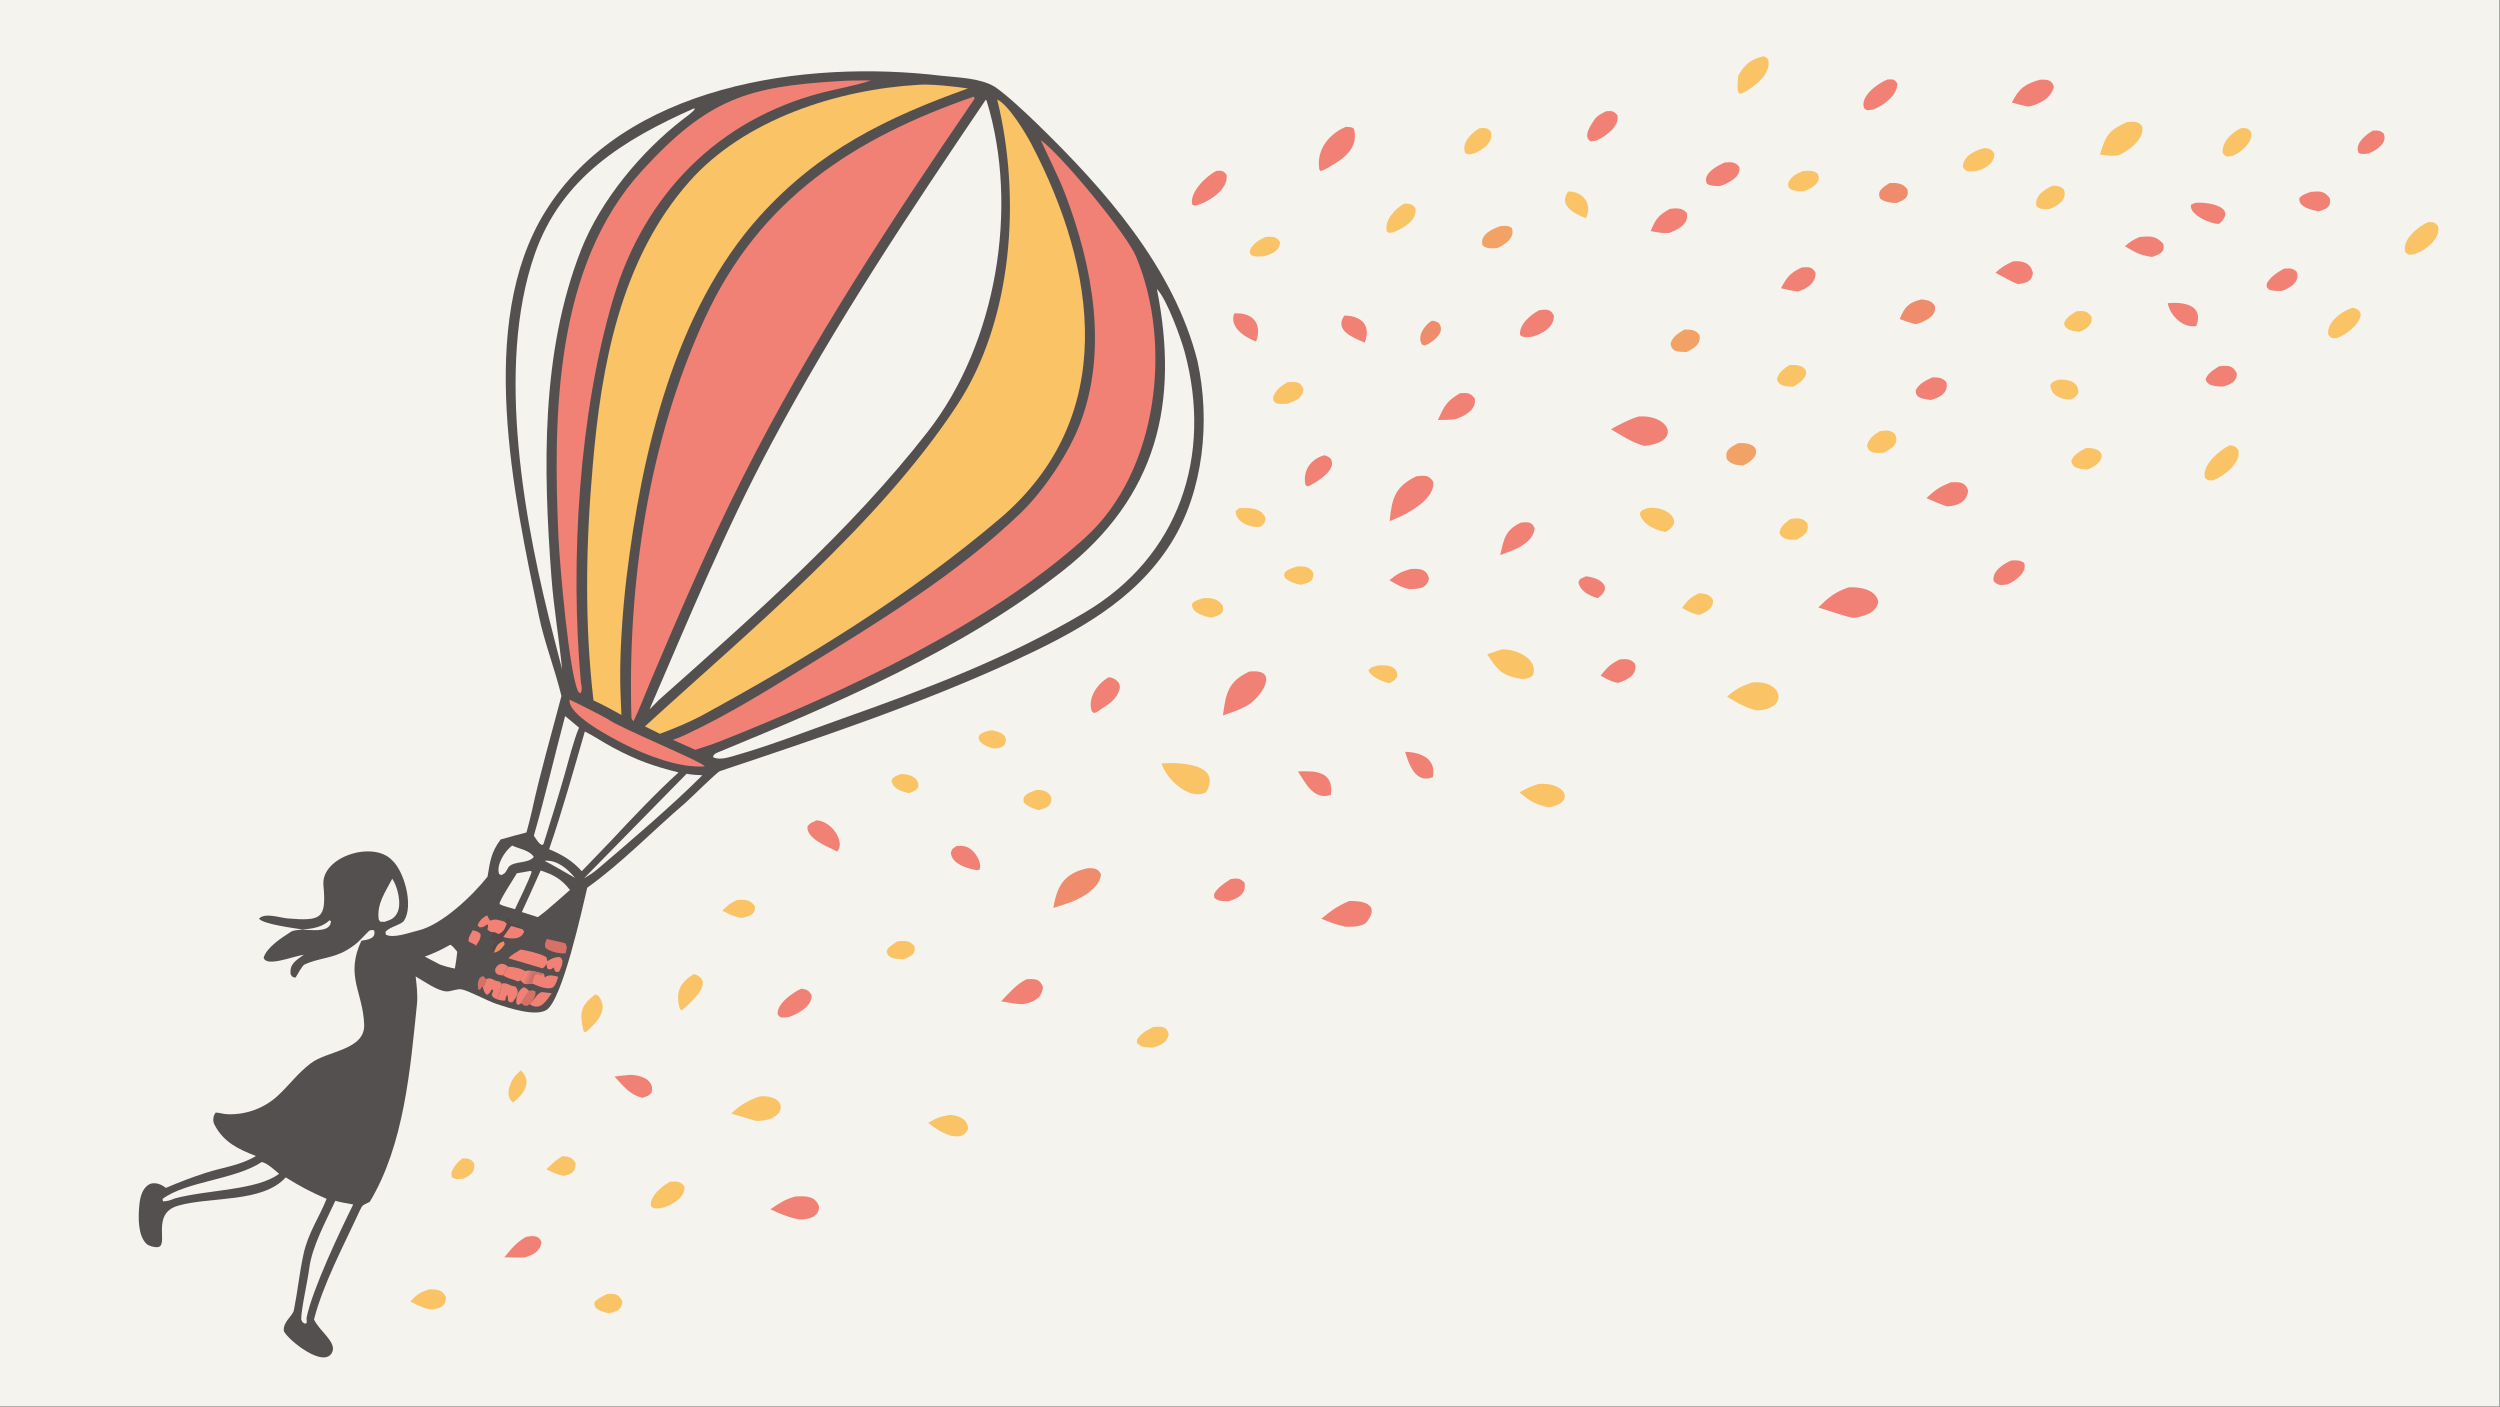 <?xml version="1.0" encoding="UTF-8"?> <svg xmlns="http://www.w3.org/2000/svg" xmlns:xlink="http://www.w3.org/1999/xlink" width="3839" height="2160" viewBox="0 0 3839 2160"><rect x="0" y="0" width="3839" height="2160" fill="#333333" stroke="none"/><path fill="#F4F3ED" transform="matrix(2.109 0 0 2.109 6.10352e-05 0)" d="M0 0L1820 0L1820 1024L0 1024L0 0Z"></path><path fill="#545050" transform="matrix(2.109 0 0 2.109 6.10352e-05 0)" d="M408.786 506.796C404.196 487.606 396.471 468.148 392.362 448.399C374.072 360.492 346.669 235.78 396.759 154.478C453.986 61.593 586.192 43.233 685.49 55.16C697.795 56.532 713.556 56.698 724.481 63.271C733.659 69.653 746.432 81.772 754.69 89.71C803.975 137.507 854.96 195.008 871.952 263.126C881.286 306.073 876.619 357.207 852.718 395.377C826.343 437.498 783.346 460.41 737.712 481.514C668.695 513.2 596.228 537.354 524.321 561.411C521.953 562.203 502.313 581.796 498.887 584.718C475.672 604.518 452.391 628.737 427.591 646.332C423.856 661.994 409.366 728.671 397.71 735.485C389.372 740.36 369.824 733.771 361.243 730.886C354.994 728.786 340.86 721.175 336.007 720.36C332.751 719.813 328.555 721.969 325.152 721.866C318.647 721.669 308.442 714.284 302.626 710.97C303.394 717.306 304.257 724.715 303.605 731.049C298.713 778.596 294.224 833.614 269.223 875.088C264.32 877.754 264.183 876.573 261.815 881.746C250.658 906.12 235.251 934.804 228.633 960.725C232.377 968.961 245.083 977.134 241.985 984.329C236.462 997.156 209.838 975.839 206.677 969.218C205.898 962.251 213.078 958.457 214 953.871C216.758 940.149 217.984 926.958 220.988 913.191C224.413 897.497 232.333 886.657 237.805 872.901C226.646 868.114 218.37 863.726 208.019 857.273C191.093 876.095 153.047 871.054 129.512 877.934C109.314 883.839 123.749 907.579 114.498 908.107C112.149 908.241 108.068 907.155 106.421 905.456C100.513 899.362 100.671 886.934 101.301 878.953C101.716 873.695 102.727 867.296 106.884 863.577C108.739 861.918 110.794 861.314 113.244 861.562C116.121 861.852 118.511 863.212 120.804 864.907C130.916 860.625 139.113 857.417 149.631 854.022C162.409 849.896 174.999 848.577 186.367 841.708C173.635 836.799 162.841 831.758 156.198 818.955C154.724 816.115 155.072 812.516 157.073 810.064C160.319 810.205 162.015 811.174 166.151 811.298C179.609 811.703 192.823 806.7 202.568 797.54C211.341 789.294 216.696 781.526 226.277 774.206C238.371 764.967 265.86 764.705 265.157 745.953C264.258 721.993 251.179 710.785 263.117 684.955C267.386 684.213 274.134 683.661 272.379 677.371C270.876 677.156 269.643 676.855 268.238 678.258C261.886 684.595 260.581 686.98 252.449 691.816C242.177 697.924 231.743 697.549 221.697 702.287C220.15 703.017 216.183 710.107 215.23 711.781C212.591 711.346 213.556 711.867 211.671 709.632C210.518 701.849 215.638 699.21 221.263 695.162C213.748 696.133 193.706 704.523 191.973 697.264C194.27 689.667 205.148 682.758 211.729 678.51C213.8 677.173 217.838 677.028 220.389 676.928L220.395 676.809C214.263 675.8 191.55 672.929 188.584 668.89C192.83 664.236 204.008 668.283 209.237 668.712C233.961 670.737 237.731 669.086 235.494 644.567C233.602 623.824 271.723 611.741 285.465 626.342C294.43 634.479 301.286 659.577 294.173 670.383C292.141 673.428 283.461 674.818 280.684 678.555L280.939 680.535C286.556 683.498 298.148 678.995 304.361 677.551C321.655 673.531 344.136 652.096 354.997 638.273C356.815 627.104 357.607 620.591 364.505 611.254C370.758 609.411 377.023 607.785 383.324 606.122C384.738 600.843 386.207 595.549 387.36 590.204C393.421 562.132 401.554 534.574 408.786 506.796Z"></path><path fill="#F4F3ED" transform="matrix(2.109 0 0 2.109 6.10352e-05 0)" d="M220.395 676.809C227.627 676.176 234.495 675.158 239.969 670.081L240.915 670.634C241.029 678.526 229.063 677.304 223.579 677.075L220.389 676.928L220.395 676.809Z"></path><path fill="#F4F3ED" transform="matrix(2.109 0 0 2.109 6.10352e-05 0)" d="M717.747 72.629C717.956 72.863 718.165 73.097 718.374 73.331C742.211 150.87 725.588 250.028 675.654 314.148C618.996 386.902 548.238 448.637 479.726 509.663L472.923 516.555C501.468 450.735 527.448 386.996 561.457 323.286C608.253 235.624 662.132 154.724 717.747 72.629Z"></path><path fill="#FAC366" transform="matrix(2.109 0 0 2.109 6.10352e-05 0)" d="M726.078 72.464C734.388 76.281 746.768 96.948 750.923 104.822C798.62 195.889 815.041 303.675 727.83 377.737C661.357 434.188 586.702 479.654 510.402 521.32C501.011 526.247 490.423 530.589 480.499 534.296L469.585 528.915C546.077 458.91 639.01 382.729 696.598 295.45C737.495 233.467 743.688 144.041 726.078 72.464Z"></path><path fill="#F18175" transform="matrix(2.109 0 0 2.109 6.10352e-05 0)" d="M709.006 70.35L709.619 71.851C648.983 160.377 589.386 251.356 541.015 347.198C516.689 395.399 494.934 445.807 473.882 495.494C469.72 505.318 465.922 515.595 461.272 525.16C460.771 524.563 459.779 523.452 459.756 522.679C456.81 424.624 472.197 321.066 513.216 231.784C553.294 144.55 622.313 100.443 709.006 70.35Z"></path><path fill="#FAC366" transform="matrix(2.109 0 0 2.109 6.10352e-05 0)" d="M668.897 61.731C677.681 60.981 695.996 63.105 704.817 64.385C645.923 85.481 596.516 109.346 553.203 157.378C491.172 226.166 467.174 330.132 456.233 420.045C453.15 445.379 450.639 481.703 451.89 506.887L452.456 520.556C445.437 516.654 439.388 513.341 432.119 509.963C425.507 453.479 426.577 395.608 431.593 339.073C437.739 266.197 451.883 188.82 501.885 132.262C542.061 86.818 609.805 65.157 668.897 61.731Z"></path><path fill="#F18175" transform="matrix(2.109 0 0 2.109 6.10352e-05 0)" d="M757.846 102.082C772.163 112.166 820.703 170.656 827.308 187.123C853.835 250.764 843.224 343.559 789.987 391.595C719.582 455.122 614.795 503.679 527.049 538.662C519.903 541.558 513.591 543.599 506.234 545.951L489.96 538.677C492.265 537.932 496.341 536.269 498.586 535.221C529.634 520.726 557.156 503.59 586.226 485.727C640.284 452.511 696.528 418.185 742.587 374.101C759.921 357.51 778.095 330.462 786.578 308.032C806.844 254.451 795.524 193.756 775.748 141.725C770.346 127.51 763.882 115.668 757.846 102.082Z"></path><path fill="#F4F3ED" transform="matrix(2.109 0 0 2.109 6.10352e-05 0)" d="M842.355 210.437C849.598 217.686 859.896 246.399 862.538 256.169C883.043 331.993 858.579 405.306 789.937 445.888C732.96 479.574 675.735 501.056 613.828 523.025C587.186 532.48 561.215 542.732 534.288 550.381C529.835 551.701 523.255 553.646 519.09 551.21C519.668 549.298 520.61 548.698 522.572 547.889C608.799 512.324 700.092 473.521 773.706 415.726C842.671 361.58 858.779 293.19 842.355 210.437Z"></path><path fill="#F18175" transform="matrix(2.109 0 0 2.109 6.10352e-05 0)" d="M611.339 59.049C618.197 58.461 627.031 58.641 634.062 58.603C623.972 62.078 609.322 64.684 598.43 67.505C522.971 87.044 469.276 141.47 446.73 216.745C421.467 301.09 415.007 408.701 422.962 497.013C423.509 499.97 424.2 502.333 422.67 504.741L421.232 503.961C414.397 491.528 407.503 410.335 406.639 391.378C402.587 302.371 403.909 193.63 467.663 124.074C515.591 71.783 544.537 62.948 611.339 59.049Z"></path><path fill="#F4F3ED" transform="matrix(2.109 0 0 2.109 6.10352e-05 0)" d="M505.102 78.993L506.001 79.164C505.146 81.194 499.665 85.007 497.65 86.555C467.04 110.083 437.342 145.791 423.136 181.825C393.697 256.95 395.532 341.112 401.506 420.256C403.182 442.46 407.07 465.129 409.286 487.41L403.643 465.457C382.223 383.152 360.34 267.939 389.383 184.945C408.876 129.243 453.979 101.722 505.102 78.993Z"></path><path fill="#F4F3ED" transform="matrix(2.109 0 0 2.109 6.10352e-05 0)" d="M425.831 532.622C431.052 535.136 440.522 541.27 446.505 544.445C463.759 553.604 475.369 557.716 494.071 562.43C478.873 576.076 459.509 596.445 445.563 611.482L423.599 634.322C416.38 626.432 409.466 622.406 399.809 618.338C409.11 591.667 417.885 559.971 425.831 532.622Z"></path><path fill="#F18175" transform="matrix(2.109 0 0 2.109 6.10352e-05 0)" d="M414.738 509.465C417.063 510.294 441.421 522.753 442.321 523.462C450.032 529.529 510.886 554.363 513.229 558.026C494.935 559.366 470.814 550.141 454.692 541.901C445.925 537.421 413.217 520.71 414.738 509.465Z"></path><path fill="#F4F3ED" transform="matrix(2.109 0 0 2.109 6.10352e-05 0)" d="M411.475 521.37L421.619 529.829C417.881 538.233 413.387 556.093 410.604 565.723C405.825 582.261 400.868 598.21 395.689 614.631L394.751 615.279C392.313 614.536 390.474 610.971 388.702 608.493C396.735 580.748 403.971 549.665 411.475 521.37Z"></path><path fill="#F4F3ED" transform="matrix(2.109 0 0 2.109 6.10352e-05 0)" d="M244.162 874.315C247.883 875.454 253.248 876.271 257.186 876.992C247.492 896.551 227.344 939.045 223.213 959.492L223.351 963.137L222.165 963.849C219.842 962.533 220.614 963.301 219.317 960.827C219.249 953.136 223.986 933.006 225.137 923.689C227.12 907.643 237.391 889.023 244.162 874.315Z"></path><path fill="#F4F3ED" transform="matrix(2.109 0 0 2.109 6.10352e-05 0)" d="M190.458 846.154C193.734 846.197 200.505 852.375 203.205 854.657C187.224 866.772 151.308 866.154 127.221 872.601C123.397 874.162 122.736 874.45 118.647 874.745L118.368 872.94C135.696 860.074 170.961 859.035 190.458 846.154Z"></path><path fill="#F4F3ED" transform="matrix(2.109 0 0 2.109 6.10352e-05 0)" d="M393.653 633.832C403.138 636.941 408.921 640.116 415.006 648.006C409.042 653.331 403.107 658.451 397.019 663.635L391.599 667.783L379.963 664.076C384.611 654.151 389.136 643.843 393.653 633.832Z"></path><path fill="#F4F3ED" transform="matrix(2.109 0 0 2.109 6.10352e-05 0)" d="M499.929 563.389C503.503 564.175 507.694 564.273 511.394 564.478C490.564 585.46 457.416 613.853 434.693 633.142C431.39 635.859 428.902 637.3 425.218 639.515L499.929 563.389Z"></path><path fill="#544849" transform="matrix(2.109 0 0 2.109 6.10352e-05 0)" d="M358.546 678.736C356.796 678.481 356.328 677.988 354.892 676.997C355.228 675.354 355.589 674.487 355.016 672.918C351.841 674.846 352.233 675.282 349.027 675.217L347.785 673.731C348.239 671.143 352.188 667.123 354.812 666.559C355.084 667.201 355.404 667.992 355.738 668.593C356.157 669.175 356.577 669.758 356.996 670.34C361.019 668.647 362.994 669.937 367.236 671.037C369.251 669.805 368.582 670.406 369.666 667.999L371.953 669.198C371.82 670.506 371.735 670.443 370.966 671.536C373.844 674.901 378.201 672.667 380.434 676.594L381.616 678.097C379.945 684.381 371.927 683.857 366.964 682.368L366.463 682.215L366.814 685.427L367.505 687.492C365.823 690.249 362.995 693.445 359.536 693.572C357.756 691.17 358.02 692.174 357.738 689.418C359.324 688.064 359.586 687.806 360.912 686.2L360.604 684.371L359.113 684.008C356.87 685.248 357.128 684.658 356.237 686.563C357.562 683.139 357.88 682.348 358.546 678.736Z"></path><path fill="#F18175" transform="matrix(2.109 0 0 2.109 6.10352e-05 0)" d="M358.546 678.736C356.796 678.481 356.328 677.988 354.892 676.997C355.228 675.354 355.589 674.487 355.016 672.918C351.841 674.846 352.233 675.282 349.027 675.217L347.785 673.731C348.239 671.143 352.188 667.123 354.812 666.559C355.084 667.201 355.404 667.992 355.738 668.593C356.157 669.175 356.577 669.758 356.996 670.34C361.019 668.647 362.994 669.937 367.236 671.037L368.961 672.578C367.633 676.116 366.782 678.569 363.049 680.076L362.374 679.769C360.94 679.128 360.014 678.466 358.546 678.736Z"></path><path fill="#F18175" transform="matrix(2.109 0 0 2.109 6.10352e-05 0)" d="M372.19 674.223C374.899 675.043 377.707 675.813 380.434 676.594L381.616 678.097C379.945 684.381 371.927 683.857 366.964 682.368L366.463 682.215C367.939 679.884 370.508 676.554 372.19 674.223Z"></path><path fill="#EF8C6B" transform="matrix(2.109 0 0 2.109 6.10352e-05 0)" d="M359.536 693.572C361.517 689.257 362.032 686.622 366.814 685.427L367.505 687.492C365.823 690.249 362.995 693.445 359.536 693.572Z"></path><path fill="#F18175" transform="matrix(2.109 0 0 2.109 6.10352e-05 0)" d="M378.856 691.481C380.844 691.183 395.339 694.881 397.49 696.776C398.343 697.528 398.214 698.406 398.491 699.808C401.891 697.935 402.967 697.166 406.849 696.738C409.174 697.688 408.389 697.002 409.608 699.566C409.199 703.366 408.835 703.968 407.196 707.337C405.064 708.009 406.078 708.081 404.057 707.099L403.143 704.411L402.504 704.819C400.981 706.294 399.975 706.025 398.441 705.135L397.745 701.759C396.861 703.806 396.84 703.882 395.03 705.081C395.233 705.093 370.014 697.617 370.32 697.798C370.948 696.048 376.787 692.817 378.856 691.481Z"></path><path fill="#F4F3ED" transform="matrix(2.109 0 0 2.109 6.10352e-05 0)" d="M386.103 634.156C386.724 634.17 386.321 634.096 387.111 634.857C384.74 641.874 378.249 654.865 374.925 662.022L366.651 659.572L363.727 658.27C363.456 655.669 373.83 640.22 376.32 635.85L386.103 634.156Z"></path><path fill="#F4F3ED" transform="matrix(2.109 0 0 2.109 6.10352e-05 0)" d="M285.599 639.802C289.544 645.492 292.787 658.638 289.037 665.066C286.636 669.183 284.189 669.777 280.047 671.2L276.872 671.102L275.745 669.45C274.284 657.814 280.445 649.89 285.599 639.802Z"></path><path fill="#F4F3ED" transform="matrix(2.109 0 0 2.109 6.10352e-05 0)" d="M372.869 615.669C378.332 618.153 385.822 619.186 388.672 623.998C384.154 629.115 374.913 626.62 370.399 631.148C368.01 634.997 368.598 635.35 365.122 637.208L363.432 636.41C361.06 629.634 367.636 619.666 372.869 615.669Z"></path><path fill="#F18175" transform="matrix(2.109 0 0 2.109 6.10352e-05 0)" d="M382.66 707.185C384.808 705.851 393.499 708.21 396.129 709.159L396.712 711.807C398.923 709.161 403.584 710.432 406.471 711.228C405.451 714.159 404.759 717.259 402.315 719.09C398.142 720.78 391.994 717.983 387.714 716.224C383.961 716.488 381.412 717.437 379.441 713.845C380.309 711.795 381.657 709.237 382.66 707.185Z"></path><defs><linearGradient id="gradient_0" gradientUnits="userSpaceOnUse" x1="386.762" y1="712.441" x2="381.603" y2="710.255"><stop offset="0" stop-color="#CB7069"></stop><stop offset="1" stop-color="#F98778"></stop></linearGradient></defs><path fill="url(#gradient_0)" transform="matrix(2.109 0 0 2.109 6.10352e-05 0)" d="M382.66 707.185C384.808 705.851 393.499 708.21 396.129 709.159L393.644 710.332C391.58 709.088 392.49 709.373 389.748 709.712C388.381 712.453 388.283 713.287 387.714 716.224C383.961 716.488 381.412 717.437 379.441 713.845C380.309 711.795 381.657 709.237 382.66 707.185Z"></path><path fill="#F4F3ED" transform="matrix(2.109 0 0 2.109 6.10352e-05 0)" d="M327.897 687.888C329.74 688.833 331.532 691.322 332.936 692.994C332.526 697.265 331.905 701.012 331.202 705.221C326.657 704.341 324.496 703.732 320.124 702.201L309.288 696.525C317.299 693.514 320.362 691.97 327.897 687.888Z"></path><path fill="#F18175" transform="matrix(2.109 0 0 2.109 6.10352e-05 0)" d="M365.081 716.195C369.945 715.168 369.787 717.64 375.069 718.216C379.019 722.141 376.126 726.01 373.167 729.668C370.774 729.879 371.801 730.207 369.977 728.692C369.881 727.774 369.728 724.906 369.32 724.35C368.129 725.818 368.198 726.493 367.93 728.347C366.354 728.988 363.892 728.138 362.101 727.737C363.082 722.826 364.529 723.209 365.081 716.195Z"></path><path fill="#D57167" transform="matrix(2.109 0 0 2.109 6.10352e-05 0)" d="M379.302 730.366L377.57 731.65L376.251 730.925C375.402 726.92 377.253 720.307 381.601 718.907C383.526 719.93 383.513 719.875 385.016 721.422C388.081 721.142 387.696 720.685 389.902 721.916C390.196 724.877 389.316 725.554 387.986 728.599L385.486 731.104L383.911 732.413C380.928 732.07 382.07 732.406 379.302 730.366Z"></path><path fill="#F18175" transform="matrix(2.109 0 0 2.109 6.10352e-05 0)" d="M379.302 730.366L377.57 731.65L376.251 730.925C375.402 726.92 377.253 720.307 381.601 718.907C383.526 719.93 383.513 719.875 385.016 721.422C382.736 724.544 380.899 726.824 379.302 730.366Z"></path><path fill="#F18175" transform="matrix(2.109 0 0 2.109 6.10352e-05 0)" d="M354.025 713.016C357.494 710.904 359.58 714.537 363.885 714.71L365.081 716.195C364.529 723.209 363.082 722.826 362.101 727.737C359.444 726.371 359.226 726.809 357.981 724.465L359.15 721.088L358.042 720.293C356.582 722.775 356.912 723.071 354.587 724.4C352.123 722.235 352.733 722.357 351.573 718.838C353.078 716.713 353.283 715.477 354.025 713.016Z"></path><path fill="#D57167" transform="matrix(2.109 0 0 2.109 6.10352e-05 0)" d="M398.022 683.698C401.309 684.5 410.38 686.194 411.698 686.97C413.385 690.12 412.679 689.77 411.829 694.184C407.562 694.469 400.386 693.029 397.116 690.12C396.406 687.063 396.962 687.109 398.022 683.698Z"></path><path fill="#F18175" transform="matrix(2.109 0 0 2.109 6.10352e-05 0)" d="M369.982 703.891C373.777 703.882 379.535 705.156 382.66 707.185C381.657 709.237 380.309 711.795 379.441 713.845L376.839 714.538C372.422 712.422 370.423 712.958 366.333 710.156C367.219 708.238 368.846 705.753 369.982 703.891Z"></path><path fill="#F18175" transform="matrix(2.109 0 0 2.109 6.10352e-05 0)" d="M387.986 728.599C389.936 726.068 391.754 722.909 394.76 722.338L401.733 723.2C397.745 728.658 393.468 736.589 385.486 731.104L387.986 728.599Z"></path><path fill="#F18175" transform="matrix(2.109 0 0 2.109 6.10352e-05 0)" d="M344.208 677.315C346.794 678.056 348.233 678.164 349.97 680.17C350.042 683.974 348.728 684.826 346.581 688.685C345.163 686.892 343.807 687.245 341.168 685.365C340.878 682.432 342.636 680.386 344.208 677.315Z"></path><path fill="#F18175" transform="matrix(2.109 0 0 2.109 6.10352e-05 0)" d="M366.333 710.156C364.749 710.364 363.552 709.832 362.004 709.368C360.2 707.299 360.619 708.349 360.634 705.3C362.702 702.286 361.582 703.202 364.817 701.735C367.528 701.955 367.822 702.204 369.982 703.891C368.846 705.753 367.219 708.238 366.333 710.156Z"></path><path fill="#F4F3ED" transform="matrix(2.109 0 0 2.109 6.10352e-05 0)" d="M396.488 626.747C405.558 625.924 413.267 632.588 418.667 639.212C418.653 639.209 399.511 628.144 396.488 626.747Z"></path><path fill="#D57167" transform="matrix(2.109 0 0 2.109 6.10352e-05 0)" d="M351.573 718.838L350.838 718.657L349.583 720.547L348.367 720.632C347.424 717.358 347.654 711.19 351.969 710.757L354.025 713.016C353.283 715.477 353.078 716.713 351.573 718.838Z"></path><path fill="#F18175" transform="matrix(2.109 0 0 2.109 6.10352e-05 0)" d="M1345.84 427.698C1353.55 427.117 1365.97 428.99 1367.58 438.132C1366.38 446.512 1356.43 448.998 1349.3 449.901C1343.28 448.73 1330.21 444.249 1323.96 442.31C1331.63 434.716 1335.7 431.365 1345.84 427.698Z"></path><path fill="#F18175" transform="matrix(2.109 0 0 2.109 6.10352e-05 0)" d="M1193.08 303.253C1215.32 301.66 1225.23 321.742 1197.39 324.673C1188.53 322.357 1180.87 317.201 1172.97 312.533C1179.26 309 1186.19 305.35 1193.08 303.253Z"></path><path fill="#F18175" transform="matrix(2.109 0 0 2.109 6.10352e-05 0)" d="M909.464 489.011C933.375 486.267 917.428 509.039 907.268 514.215C904.603 515.574 902.353 516.621 899.562 517.718L890.431 520.901C892.634 504.756 893.98 496.49 909.464 489.011Z"></path><path fill="#F18175" transform="matrix(2.109 0 0 2.109 6.10352e-05 0)" d="M1031.33 346.765C1036.76 346.155 1040.48 345.708 1043.6 350.783C1044.8 362.067 1029.2 371.443 1020.53 375.681L1011.82 379.469C1013.44 362.905 1015.69 354.282 1031.33 346.765Z"></path><path fill="#EF8C6B" transform="matrix(2.109 0 0 2.109 6.10352e-05 0)" d="M791.875 632.169C796.493 631.983 799.635 632.323 801.624 636.559C801.075 646.959 785.837 655.093 776.932 657.826L766.969 661.124C769.717 644.475 775.076 635.839 791.875 632.169Z"></path><path fill="#FAC366" transform="matrix(2.109 0 0 2.109 6.10352e-05 0)" d="M845.714 555.851C858.012 554.986 890.151 555.601 878.274 576.734C865.567 583.555 848.667 566.349 845.714 555.851Z"></path><path fill="#FAC366" transform="matrix(2.109 0 0 2.109 6.10352e-05 0)" d="M1275.73 496.976C1297.71 494.501 1303.32 516.13 1279.48 517.269C1270.68 515.448 1265.16 511.764 1257.53 507.25C1264.17 501.385 1267.6 499.824 1275.73 496.976Z"></path><path fill="#F18175" transform="matrix(2.109 0 0 2.109 6.10352e-05 0)" d="M979.72 92.436C981.332 92.373 985.409 92.344 985.883 94.128C990.064 109.837 974.183 118.073 964.6 123.355C963.96 123.721 962.355 124.289 961.59 124.588L960.619 123.302C958.282 109.406 967.375 97.664 979.72 92.436Z"></path><path fill="#FAC366" transform="matrix(2.109 0 0 2.109 6.10352e-05 0)" d="M1548.52 88.976C1553.03 88.597 1556.04 87.844 1559.45 91.368C1562.77 100.172 1549.67 110.315 1542.28 113.165C1537.78 113.751 1533.49 113.064 1528.99 112.563C1533.2 98.781 1535.22 94.936 1548.52 88.976Z"></path><path fill="#FAC366" transform="matrix(2.109 0 0 2.109 6.10352e-05 0)" d="M1093.1 472.951C1103.7 471.989 1120.56 480.034 1116.12 491.534C1114.11 493.767 1112.01 493.902 1109.1 494.54C1093.96 492.276 1090.83 488.669 1082.81 476.386L1093.1 472.951Z"></path><path fill="#F18175" transform="matrix(2.109 0 0 2.109 6.10352e-05 0)" d="M982.244 656.054C990.965 655.721 1005.31 657.561 995.461 670.925C992.452 675.008 984.736 674.804 979.828 674.75C972.209 673.125 969.135 671.871 962.151 668.905C969.457 662.835 973.62 659.889 982.244 656.054Z"></path><path fill="#FAC366" transform="matrix(2.109 0 0 2.109 6.10352e-05 0)" d="M553.249 798.296C575.265 796.885 572.654 816.823 550.417 816.107L532.441 810.803C538.865 804.612 544.779 801.053 553.249 798.296Z"></path><path fill="#F18175" transform="matrix(2.109 0 0 2.109 6.10352e-05 0)" d="M578.984 871.21C586.148 870.801 593.597 870.367 596.377 878.561C596.329 886.531 588.28 887.976 581.871 887.895C574.489 886.561 567.683 883.664 560.947 880.498C567.297 876.091 571.539 873.287 578.984 871.21Z"></path><path fill="#FAC366" transform="matrix(2.109 0 0 2.109 6.10352e-05 0)" d="M1120.32 570.776C1140.21 569.345 1147.36 584.455 1127.79 587.812C1118.23 586.086 1113.68 583.185 1106.38 576.896C1112.13 573.762 1114 572.834 1120.32 570.776Z"></path><path fill="#F18175" transform="matrix(2.109 0 0 2.109 6.10352e-05 0)" d="M1485.5 57.978C1490.38 57.858 1494.09 58.055 1495.46 63.155C1493.65 71.605 1484.49 76.167 1476.75 77.659C1472.95 76.885 1468.69 75.7 1464.89 74.739C1469.93 64.297 1474.59 61.017 1485.5 57.978Z"></path><path fill="#FAC366" transform="matrix(2.109 0 0 2.109 6.10352e-05 0)" d="M1623.46 324.225C1626.46 324.338 1627.92 325.228 1629.72 327.543C1632.2 336.864 1619.08 346.877 1611.27 349.791C1607.31 349.593 1608.2 350.22 1605.56 348.042C1602.74 339.011 1616.08 327.711 1623.46 324.225Z"></path><path fill="#FAC366" transform="matrix(2.109 0 0 2.109 6.10352e-05 0)" d="M1283.91 40.96C1286.05 41.61 1286.08 41.696 1287.49 43.514C1290.02 54.082 1276.56 63.895 1268.42 67.986L1266.8 68.262L1265.6 67.145C1264.69 63.817 1265.35 58.841 1265.62 55.243C1270.6 46.536 1274.25 43.514 1283.91 40.96Z"></path><path fill="#F18175" transform="matrix(2.109 0 0 2.109 6.10352e-05 0)" d="M885.807 124.385C889.712 124.092 890.621 124.291 893.051 127.07C894.733 137.258 881.696 145.851 873.402 148.832C870.234 149.717 870.485 150.253 868.121 149.015C865.691 140.548 878.199 127.961 885.807 124.385Z"></path><path fill="#FAC366" transform="matrix(2.109 0 0 2.109 6.10352e-05 0)" d="M1767.95 161.757C1772 161.617 1772.65 161.828 1775.22 164.631C1777.14 173.507 1766.52 182.029 1758.94 184.705C1755.41 185.59 1754.33 186.093 1751.56 183.956C1748.11 175.23 1760.53 164.853 1767.95 161.757Z"></path><path fill="#F18175" transform="matrix(2.109 0 0 2.109 6.10352e-05 0)" d="M1420.41 351.159C1426.56 350.929 1430.97 350.625 1433.06 357.344C1431.95 365.766 1425.18 368.328 1417.72 368.707C1413.72 367.518 1406.71 364.364 1402.63 362.672C1409.34 356.468 1412.21 354.539 1420.41 351.159Z"></path><path fill="#F18175" transform="matrix(2.109 0 0 2.109 6.10352e-05 0)" d="M747.547 712.95C753.545 712.699 757.114 712.424 759.385 718.726C758.824 727.075 751.576 730.248 744.362 731.19C739.35 730.974 733.91 729.905 728.923 729.072C734.714 723.053 740.078 716.531 747.547 712.95Z"></path><path fill="#F18175" transform="matrix(2.109 0 0 2.109 6.10352e-05 0)" d="M807.357 493.08C811.789 493.417 816.485 497.089 815.145 501.857C813.055 509.291 807.127 512.869 801.167 516.665C799.149 518.208 798.959 518.473 796.582 519.194L794.953 517.906C791.673 508.358 798.957 497.638 807.357 493.08Z"></path><path fill="#F18175" transform="matrix(2.109 0 0 2.109 6.10352e-05 0)" d="M1063.03 286.315C1068.28 285.926 1070.85 285.878 1073.87 290.358C1075.01 298.724 1065.99 303.099 1059.56 305.233C1056.01 305.756 1050.66 305.713 1046.93 305.798C1051.63 295.643 1053.18 292.089 1063.03 286.315Z"></path><path fill="#F18175" transform="matrix(2.109 0 0 2.109 6.10352e-05 0)" d="M1120.74 225.841C1125.83 225.218 1129.11 224.731 1131.42 229.867C1131.51 238.627 1122.68 243.191 1115.49 245.194C1111.83 245.476 1109.47 246.103 1106.8 243.946C1105.85 236.276 1114.56 229.095 1120.74 225.841Z"></path><path fill="#F18175" transform="matrix(2.109 0 0 2.109 6.10352e-05 0)" d="M1374.21 57.873C1378.29 57.743 1379.5 57.357 1381.46 60.926C1381.49 69.57 1371.42 76.746 1364.16 79.663C1360.13 80.202 1359.97 80.862 1357.41 79.034C1353.71 70.433 1367.19 60.692 1374.21 57.873Z"></path><path fill="#F18175" transform="matrix(2.109 0 0 2.109 6.10352e-05 0)" d="M1215.91 152.056C1220.4 151.457 1225.07 151.223 1228.16 155.007C1229.97 163.407 1221.73 167.037 1215.42 169.602C1210.17 170.007 1206.99 169.199 1201.89 168.239C1205.55 159.357 1207.54 156.665 1215.91 152.056Z"></path><path fill="#F18175" transform="matrix(2.109 0 0 2.109 6.10352e-05 0)" d="M1107.5 380.487C1112.46 380.059 1115.29 379.695 1117.36 384.511C1116.81 393.21 1107.38 398.483 1100.23 401.176L1092.26 404.169C1095.11 392.342 1095.86 385.815 1107.5 380.487Z"></path><path fill="#FAC366" transform="matrix(2.109 0 0 2.109 6.10352e-05 0)" d="M1713.13 224.012C1727.56 227.304 1710.95 243.376 1701.17 246.213C1697.69 246.256 1697.29 246.277 1695.28 243.745C1693.78 234.71 1705.25 226.32 1713.13 224.012Z"></path><path fill="#F18175" transform="matrix(2.109 0 0 2.109 6.10352e-05 0)" d="M583.401 719.87C587.575 720.37 588.933 721.175 590.959 724.604C591.374 732.756 581.003 738.218 574.505 740.494C570.895 740.799 568.066 741.864 566.169 738.475C565.649 730.696 577.073 722.791 583.401 719.87Z"></path><path fill="#F18175" transform="matrix(2.109 0 0 2.109 6.10352e-05 0)" d="M594.792 597.242C606.693 598.41 615.537 613.992 609.526 620.035L606.992 618.752C600.458 615.623 587.023 609.935 587.943 601.716C589.679 599.149 591.97 598.468 594.792 597.242Z"></path><path fill="#FAC366" transform="matrix(2.109 0 0 2.109 6.10352e-05 0)" d="M488.023 860.411C492.687 860.131 495.773 859.947 498.407 864.162C498.834 872.037 489.757 876.943 483.459 879.14C479.804 879.796 476.983 880.863 474.008 878.426C472.539 871.49 482.239 863.179 488.023 860.411Z"></path><path fill="#EF8C6B" transform="matrix(2.109 0 0 2.109 6.10352e-05 0)" d="M1399.33 217.962C1403.25 218.638 1406.73 218.973 1408.83 222.807C1410.29 230.545 1400.73 234.475 1394.9 236.05C1391.01 235.174 1386.98 233.648 1383.2 232.322C1386.75 223.372 1389.98 220.017 1399.33 217.962Z"></path><path fill="#F18175" transform="matrix(2.109 0 0 2.109 6.10352e-05 0)" d="M1169.72 80.937C1173.97 80.705 1175.09 80.852 1177.71 83.948C1179.15 92.164 1169.53 98.783 1163.26 101.984C1161.46 102.611 1160.18 102.722 1158.29 102.998C1152.18 99.638 1158.15 91.351 1160.76 87.359C1162.88 84.1 1166.3 82.52 1169.72 80.937Z"></path><path fill="#FAC366" transform="matrix(2.109 0 0 2.109 6.10352e-05 0)" d="M1199.92 369.895C1213.56 368.148 1227.18 379.572 1212.68 387.357C1205.64 386.294 1195.1 381.396 1193.96 373.66C1195.69 370.877 1196.2 371.413 1199.92 369.895Z"></path><path fill="#FAC366" transform="matrix(2.109 0 0 2.109 6.10352e-05 0)" d="M691.948 811.802C698.231 812.277 704.745 814.775 704.907 822.088C701.984 828.052 698.293 827.749 692.392 826.992C685.742 824.824 681.158 821.744 675.734 817.581C681.943 813.932 684.84 812.82 691.948 811.802Z"></path><path fill="#F18175" transform="matrix(2.109 0 0 2.109 6.10352e-05 0)" d="M1026.92 414.329C1033.39 413.847 1038.83 414.029 1040.47 421.353C1038.66 428.825 1032.82 428.728 1026.48 428.95C1020.84 428.025 1016.43 425.322 1011.64 422.449C1017.15 418.007 1020.14 416.245 1026.92 414.329Z"></path><path fill="#F18175" transform="matrix(2.109 0 0 2.109 6.10352e-05 0)" d="M1255.95 118.245C1261.03 118.15 1263.03 117.502 1266.41 121.537C1267.87 129.134 1257.88 133.599 1252.28 135.526C1248.94 135.36 1245.16 135.637 1242.7 133.558C1239.64 126.185 1250.43 120.631 1255.95 118.245Z"></path><path fill="#F18175" transform="matrix(2.109 0 0 2.109 6.10352e-05 0)" d="M1465.67 190.316C1472.51 189.667 1478.43 191.195 1480.18 198.657C1479.53 205.366 1474.8 206.2 1469.17 206.841C1464.92 205.258 1457.3 200.914 1452.96 198.582C1457.5 194.255 1460.02 193.023 1465.67 190.316Z"></path><path fill="#F18175" transform="matrix(2.109 0 0 2.109 6.10352e-05 0)" d="M1179.48 480.081C1183.99 479.822 1187.13 479.461 1190.43 483.169C1192.64 491.391 1184.71 495.077 1178.28 497.213C1173.31 496.502 1169.73 494.306 1165.44 491.92C1170.44 485.787 1172.41 483.545 1179.48 480.081Z"></path><path fill="#F18175" transform="matrix(2.109 0 0 2.109 6.10352e-05 0)" d="M1311.98 194.696C1317.18 194.549 1318.86 193.848 1321.86 198.296C1322.64 205.748 1315.39 210.576 1309 212.21C1305.09 211.885 1300.63 210.736 1296.74 209.862C1301.37 201.356 1303.38 198.804 1311.98 194.696Z"></path><path fill="#F18175" transform="matrix(2.109 0 0 2.109 6.10352e-05 0)" d="M1557.93 172.518C1565.7 171.937 1569.6 171.418 1575.06 177.485C1576.65 183.925 1572.06 185.248 1566.81 187.101C1557.74 185.605 1554.91 183.851 1547.17 179.341C1551.33 175.666 1552.86 174.766 1557.93 172.518Z"></path><path fill="#FAC366" transform="matrix(2.109 0 0 2.109 6.10352e-05 0)" d="M1022.31 148.333C1025.82 148.115 1028.45 148.411 1030.54 151.476C1032.27 159.976 1022.49 165.709 1016.04 168.494C1013.72 169.353 1013.37 169.461 1010.9 169.505L1009.66 168.12C1008.13 160.163 1015.74 151.931 1022.31 148.333Z"></path><path fill="#F18175" transform="matrix(2.109 0 0 2.109 6.10352e-05 0)" d="M1464.43 408.104C1468.71 407.912 1470.44 407.737 1473.83 409.847C1476.17 417.079 1467.34 422.923 1461.66 425.551C1456.85 425.939 1455.18 426.763 1451.67 423.274C1449.98 416.087 1458.81 410.438 1464.43 408.104Z"></path><path fill="#FAC366" transform="matrix(2.109 0 0 2.109 6.10352e-05 0)" d="M505.219 709.221C521.466 714.288 502.755 730.193 497.294 734.935L496.192 735.585L495.065 734.722C491.53 722.723 494.879 715.476 505.219 709.221Z"></path><path fill="#F18175" transform="matrix(2.109 0 0 2.109 6.10352e-05 0)" d="M459.16 782.594C466.436 782.668 476.846 786.376 474.466 795.4C472.389 798.099 470.824 798.308 467.645 799.323C457.971 796.77 454.279 790.966 447.408 783.869C451.065 783.326 455.43 782.984 459.16 782.594Z"></path><path fill="#FAC366" transform="matrix(2.109 0 0 2.109 6.10352e-05 0)" d="M1631.78 93.282C1635.72 93.252 1636.33 93.154 1638.93 95.849C1640.9 103.545 1632.04 110.562 1625.83 113.38C1621.82 114.077 1620.68 114.872 1618.34 111.236C1617.82 103.187 1625 96.42 1631.78 93.282Z"></path><path fill="#F2A265" transform="matrix(2.109 0 0 2.109 6.10352e-05 0)" d="M1265.31 322.737C1280.91 321.195 1283.7 332.096 1269.32 338.886L1268.34 338.844C1263.71 338.618 1260.59 338.046 1257.39 334.459C1255.48 327.649 1259.99 325.825 1265.31 322.737Z"></path><path fill="#F18175" transform="matrix(2.109 0 0 2.109 6.10352e-05 0)" d="M964.142 331.483C965.845 331.803 968.433 332.927 969.188 334.444C973.231 342.569 958.778 350.742 953.867 353.502L951.763 354.177L950.51 352.961C948.438 342.62 954.259 334.335 964.142 331.483Z"></path><path fill="#F18175" transform="matrix(2.109 0 0 2.109 6.10352e-05 0)" d="M945.049 561.699C957.667 561.146 971.389 561.468 969.051 578.799C956.534 582.837 950.844 570.54 945.049 561.699Z"></path><path fill="#F18175" transform="matrix(2.109 0 0 2.109 6.10352e-05 0)" d="M1407.11 274.726C1411.11 274.714 1414.33 274.977 1417.15 278.12C1419.13 285.916 1412.21 289.682 1405.69 291.233C1400.49 290.285 1394.65 290.364 1394.86 284.105C1397.52 279.078 1402.11 277.077 1407.11 274.726Z"></path><path fill="#FAC366" transform="matrix(2.109 0 0 2.109 6.10352e-05 0)" d="M433.521 724.05L435.742 725.06C443.616 735.336 434.716 744.091 427.124 751.04L426.028 751.557L424.862 750.736C421.817 737.799 422.568 731.968 433.521 724.05Z"></path><path fill="#F18175" transform="matrix(2.109 0 0 2.109 6.10352e-05 0)" d="M1598.23 147.735C1607.91 146.778 1629.7 150.673 1615.73 163.048C1609.17 163.13 1593.67 156.104 1595.31 149.044L1598.23 147.735Z"></path><path fill="#FAC366" transform="matrix(2.109 0 0 2.109 6.10352e-05 0)" d="M1445.52 107.764C1449.32 108.385 1450.31 108.841 1452.11 112.003C1452.26 119.22 1444.12 123.902 1437.69 124.656C1433.19 124.752 1431.48 125.551 1429.24 121.482C1429.06 113.745 1438.83 108.853 1445.52 107.764Z"></path><path fill="#F2A265" transform="matrix(2.109 0 0 2.109 6.10352e-05 0)" d="M1092.63 164.587C1096.64 164.413 1097.64 164.07 1100.71 165.858C1103.58 172.894 1095.82 178.232 1090.12 180.63C1085.28 180.757 1083.2 181.444 1079.58 178.766C1076.96 170.894 1086.57 166.631 1092.63 164.587Z"></path><path fill="#FAC366" transform="matrix(2.109 0 0 2.109 6.10352e-05 0)" d="M312.225 938.845C317.89 938.683 322.453 938.849 324.787 944.913C324.235 951.624 320.5 952.394 314.575 953.556C308.324 952.782 304.192 950.477 298.787 947.606C303.625 942.484 305.554 941.074 312.225 938.845Z"></path><path fill="#F18175" transform="matrix(2.109 0 0 2.109 6.10352e-05 0)" d="M896.149 640.038C901.073 639.465 902.373 639.063 906.096 642.587C907.747 650.97 901.185 654.407 894.289 656.252C889.793 656.033 887.03 656.436 883.987 653.435L884.003 650.978C886.184 646.448 892.011 642.636 896.149 640.038Z"></path><path fill="#F18175" transform="matrix(2.109 0 0 2.109 6.10352e-05 0)" d="M1662.97 195.622C1667.02 195.324 1668.93 195.1 1672.08 197.569C1675.25 205.089 1667.48 209.575 1661.49 211.825C1658.01 211.81 1655 212.079 1651.83 210.664C1649.95 208.364 1650.33 209.509 1650.55 206.311C1653.42 201.263 1658.04 198.403 1662.97 195.622Z"></path><path fill="#FAC366" transform="matrix(2.109 0 0 2.109 6.10352e-05 0)" d="M1368.75 313.903L1369.66 313.801C1373.95 313.339 1376.17 313.059 1379.63 315.86C1383.38 323.172 1377.1 327.004 1371.23 329.715C1365.74 329.828 1360.89 330.632 1359.44 324.485C1360.84 318.996 1364.16 316.95 1368.75 313.903Z"></path><path fill="#F18175" transform="matrix(2.109 0 0 2.109 6.10352e-05 0)" d="M383.032 900.531C387.958 899.816 392.331 899.039 394.27 904.539C393.029 911.626 387.828 913.87 381.624 915.676C376.932 915.709 371.931 915.539 367.211 915.464C372.581 908.968 375.613 904.909 383.032 900.531Z"></path><path fill="#F2A265" transform="matrix(2.109 0 0 2.109 6.10352e-05 0)" d="M1226.37 239.988C1230.91 239.85 1235.08 239.973 1237.54 244.311C1238.39 251.08 1233.14 253.634 1228.02 256.332C1222.29 255.986 1217.25 256.732 1216.33 250.081C1218.03 244.95 1221.89 242.66 1226.37 239.988Z"></path><path fill="#FAC366" transform="matrix(2.109 0 0 2.109 6.10352e-05 0)" d="M937.521 278.262C943.013 277.933 946.786 277.445 949.114 283.176C948.618 289.99 943.138 291.894 937.626 293.869C934.312 294.097 932.209 294.437 928.997 293.538C926.669 291.289 927.234 292.463 926.974 289.089C929.105 283.698 932.633 281.053 937.521 278.262Z"></path><path fill="#F18175" transform="matrix(2.109 0 0 2.109 6.10352e-05 0)" d="M1615.78 266.691C1621.98 266.095 1625.77 265.606 1628.65 272.005C1628.62 278.415 1623.55 280.029 1618.38 281.528C1613.48 281.116 1607.56 281.511 1605.95 276.229C1607.35 271.641 1611.85 269.25 1615.78 266.691Z"></path><path fill="#FAC366" transform="matrix(2.109 0 0 2.109 6.10352e-05 0)" d="M1494.89 135.134C1498.28 135.244 1500.29 135.627 1502.74 137.944C1505.55 145.559 1498.08 149.873 1492 152.289C1487.16 152.007 1486.38 152.786 1482.92 150.37C1480.66 142.956 1488.9 137.559 1494.89 135.134Z"></path><path fill="#FAC366" transform="matrix(2.109 0 0 2.109 6.10352e-05 0)" d="M839.847 747.716C845.283 747.413 849.284 746.797 850.952 752.866C849.843 759.474 844.616 761.404 838.899 762.798C833.796 762.477 831.183 762.854 827.803 759.287L827.915 756.995C830.637 752.275 835.102 750.172 839.847 747.716Z"></path><path fill="#FAC366" transform="matrix(2.109 0 0 2.109 6.10352e-05 0)" d="M1077.26 93.336L1077.9 93.301C1082.16 93.105 1082.77 93.219 1085.52 95.683C1087.57 103.656 1080.17 108.666 1073.86 111.569C1070.2 112.46 1069.45 112.966 1066.79 111.375C1064.05 103.832 1071.26 96.831 1077.26 93.336Z"></path><path fill="#F18175" transform="matrix(2.109 0 0 2.109 6.10352e-05 0)" d="M696.499 615.982C698.985 615.876 701.629 615.807 703.986 616.683C709.345 618.675 715.421 627.662 713.156 633.316L711.262 633.559C704.452 632.486 692.83 629.17 692.323 620.797C693.626 617.343 693.151 618.398 696.499 615.982Z"></path><path fill="#FAC366" transform="matrix(2.109 0 0 2.109 6.10352e-05 0)" d="M1518.91 326.193C1534.14 325.634 1533.63 336.968 1519.67 341.896C1514.48 341.229 1508.84 341.467 1508.17 335.439C1509.96 330.793 1514.7 328.481 1518.91 326.193Z"></path><path fill="#F18175" transform="matrix(2.109 0 0 2.109 6.10352e-05 0)" d="M1578.38 220.71C1589.66 219.684 1604.96 221.86 1599.18 237.339C1589.4 239.273 1579.79 229.386 1578.38 220.71Z"></path><path fill="#FAC366" transform="matrix(2.109 0 0 2.109 6.10352e-05 0)" d="M1312.53 124.575C1316.37 124.282 1319.92 123.915 1323.11 126.081C1327.29 132.947 1318.84 137.08 1313.58 139.249C1309.97 139.149 1307.11 139.335 1303.8 137.874C1301.63 135.383 1302.12 136.602 1301.97 133.293C1304.28 128.345 1307.68 126.697 1312.53 124.575Z"></path><path fill="#FAC366" transform="matrix(2.109 0 0 2.109 6.10352e-05 0)" d="M1302.94 265.762C1318.5 264.684 1318.88 274.953 1305.33 281.606C1300.31 281.307 1295.26 281.501 1293.85 276.004C1295.15 270.799 1298.68 268.703 1302.94 265.762Z"></path><path fill="#F18175" transform="matrix(2.109 0 0 2.109 6.10352e-05 0)" d="M1023.09 547.399C1034.5 547.672 1045.96 552.296 1043.26 565.834C1030.79 571.003 1025.7 556.323 1023.09 547.399Z"></path><path fill="#F18175" transform="matrix(2.109 0 0 2.109 6.10352e-05 0)" d="M1682.52 139.7C1688.93 139.196 1692.36 138.724 1696.44 144.445C1697.43 151.131 1693.68 152.148 1688.09 153.959C1683.06 152.89 1673.13 150.666 1674.24 144.189C1676.14 141.773 1679.58 140.837 1682.52 139.7Z"></path><path fill="#FAC366" transform="matrix(2.109 0 0 2.109 6.10352e-05 0)" d="M1303.59 377.923C1308.59 377.067 1312.65 376.735 1316.01 381.093C1317.37 387.886 1313.52 389.771 1308.25 392.918C1303.07 393.008 1297.9 393.327 1295.65 388.061C1296.22 383.206 1299.88 380.885 1303.59 377.923Z"></path><path fill="#FAC366" transform="matrix(2.109 0 0 2.109 6.10352e-05 0)" d="M875.88 435.585C882.335 435.238 886.267 435.603 890.346 440.996C891.483 447.374 887.401 448.13 882.057 449.68C876.75 448.849 867.846 446.322 867.803 439.964C869.357 437.355 872.893 436.623 875.88 435.585Z"></path><path fill="#F18175" transform="matrix(2.109 0 0 2.109 6.10352e-05 0)" d="M898.615 228.203C912.231 227.223 919.3 235.799 914.592 248.691C906.338 245.579 894.966 238.397 898.615 228.203Z"></path><path fill="#F18175" transform="matrix(2.109 0 0 2.109 6.10352e-05 0)" d="M978.843 229.765C991.263 229.863 998.577 236.831 993.671 249.492C985.738 245.872 971.125 240.845 978.843 229.765Z"></path><path fill="#EF8C6B" transform="matrix(2.109 0 0 2.109 6.10352e-05 0)" d="M1375.63 133.346C1380.93 132.965 1385.16 133.255 1388.69 137.634C1390.43 144.079 1386.23 145.509 1381.05 147.796C1377.21 147.82 1371.96 147.146 1368.97 144.554C1366.3 138.864 1371.25 136.319 1375.63 133.346Z"></path><path fill="#FAC366" transform="matrix(2.109 0 0 2.109 6.10352e-05 0)" d="M1237.29 431.894C1241.73 432.486 1244.72 432.457 1247.17 436.662C1248.04 442.925 1242.3 445.631 1237.54 447.697C1232.14 446.86 1229.47 445.199 1224.75 442.684C1229.18 436.623 1230.55 435.127 1237.29 431.894Z"></path><path fill="#F18175" transform="matrix(2.109 0 0 2.109 6.10352e-05 0)" d="M1727.78 95.071C1731.4 94.936 1732.76 94.873 1735.52 97.055C1738.69 104.344 1730.38 109.294 1724.76 111.723C1721.88 112.011 1719.66 112.626 1717.29 111.209C1714.21 104.713 1722.72 97.896 1727.78 95.071Z"></path><path fill="#FAC366" transform="matrix(2.109 0 0 2.109 6.10352e-05 0)" d="M921.6 172.469C926.375 172.243 929.774 171.985 932.015 176.57C931.436 183.12 925.271 185.301 919.833 186.606C916.693 186.737 914.158 187.162 911.326 185.948C909.619 183.756 909.961 184.824 910.142 181.907C912.997 176.873 916.442 174.815 921.6 172.469Z"></path><path fill="#FAC366" transform="matrix(2.109 0 0 2.109 6.10352e-05 0)" d="M1498.81 276.44C1505.73 276.023 1513.44 277.658 1513.24 286.075C1511.75 289.066 1510.43 289.468 1507.54 290.987C1500.72 290.843 1493.37 288.104 1492.86 280.404C1494.87 277.283 1494.7 278.102 1498.81 276.44Z"></path><path fill="#FAC366" transform="matrix(2.109 0 0 2.109 6.10352e-05 0)" d="M902.032 370.038C908.919 369.561 919.364 369.457 921.501 377.797C920.856 381.056 920.096 381.475 917.64 383.538C910.298 384.551 899.926 380.345 899.688 372.191L902.032 370.038Z"></path><path fill="#FAC366" transform="matrix(2.109 0 0 2.109 6.10352e-05 0)" d="M1511.9 226.683C1517.03 226.145 1520.1 226.294 1522.95 230.79C1523.58 237.007 1519.15 239.305 1514.3 241.582C1509.44 240.906 1504.01 240.865 1502.86 235.464C1504.18 231.179 1508.25 228.907 1511.9 226.683Z"></path><path fill="#FAC366" transform="matrix(2.109 0 0 2.109 6.10352e-05 0)" d="M754.853 575.135C759.637 575.08 763.024 575.978 765.472 580.313C765.733 587.325 762.238 588.207 756.219 589.823C752.02 588.528 748.317 587.475 745.454 584.153C743.873 578.261 750.216 576.936 754.853 575.135Z"></path><path fill="#FAC366" transform="matrix(2.109 0 0 2.109 6.10352e-05 0)" d="M944.486 412.458C949.394 412.123 953.571 412.464 956.271 417.085C956.678 423.576 952.674 424.359 947.28 425.779C943.052 425.042 939.28 423.824 935.961 421.09C934.636 418.436 934.734 419.587 935.558 416.79C937.907 414.267 941.166 413.567 944.486 412.458Z"></path><path fill="#FAC366" transform="matrix(2.109 0 0 2.109 6.10352e-05 0)" d="M1141.77 139.4C1152.86 139.306 1159.76 148.757 1154.76 158.923C1146.64 155.785 1134.4 149.772 1141.77 139.4Z"></path><path fill="#FAC366" transform="matrix(2.109 0 0 2.109 6.10352e-05 0)" d="M536.716 655.271C542.069 654.915 546.752 654.856 549.691 660.141C549.77 666.455 545.553 667.107 540.247 668.335C534.295 667.449 531.143 665.751 525.9 663.034C530.107 658.933 531.428 657.775 536.716 655.271Z"></path><path fill="#FAC366" transform="matrix(2.109 0 0 2.109 6.10352e-05 0)" d="M441.889 942.228C447.724 941.797 450.294 942.026 453.075 947.209C453.363 953.683 448.298 955.229 443.113 956.243C438.599 954.837 431.812 953.794 432.877 948.141C435.027 945.429 438.747 943.857 441.889 942.228Z"></path><path fill="#FAC366" transform="matrix(2.109 0 0 2.109 6.10352e-05 0)" d="M653.305 685.44C658.671 685.017 661.882 684.401 665.708 688.77C667.24 695.001 662.85 696.369 657.872 698.451C652.817 698.034 645.719 698.478 645.699 692.183C647.19 689.094 650.39 687.42 653.305 685.44Z"></path><path fill="#F18175" transform="matrix(2.109 0 0 2.109 6.10352e-05 0)" d="M1154.72 419.636C1164.78 420.493 1175.12 427.234 1163.41 435.489C1157.46 433.961 1150.41 430.47 1149.28 423.831C1150.63 420.787 1150.88 421.488 1154.72 419.636Z"></path><path fill="#FAC366" transform="matrix(2.109 0 0 2.109 6.10352e-05 0)" d="M721.955 531.708C727.984 532.698 735.225 535.257 731.221 542.749C728.373 544.902 727.185 544.756 723.632 545.032C719.162 543.918 715.891 542.728 712.969 539.082C712.324 536.14 712.143 537.3 713.612 534.732C716.552 532.598 718.405 532.444 721.955 531.708Z"></path><path fill="#FAC366" transform="matrix(2.109 0 0 2.109 6.10352e-05 0)" d="M409.52 841.794C414.176 842.125 417.069 842.611 419.1 847.177C419.163 853.649 415.892 854.925 410.231 856.2C404.659 854.692 402.968 854.026 397.814 851.417C402.128 847.251 404.307 844.94 409.52 841.794Z"></path><path fill="#FAC366" transform="matrix(2.109 0 0 2.109 6.10352e-05 0)" d="M656.167 563.559C662.026 563.64 669.63 565.894 668.536 573.164C667.018 575.736 664.832 576.315 662.092 577.458C656.858 576.669 649.317 574.07 649.212 567.88C650.773 565.199 653.135 564.747 656.167 563.559Z"></path><path fill="#FAC366" transform="matrix(2.109 0 0 2.109 6.10352e-05 0)" d="M1002.94 484.563C1008.98 484.055 1018.11 484.211 1017.32 492.657C1015.57 495.628 1014.26 495.999 1011.24 497.476C1006.61 496.171 997.902 492.859 996.391 488.095C998.539 485.376 999.062 485.905 1002.94 484.563Z"></path><path fill="#FAC366" transform="matrix(2.109 0 0 2.109 6.10352e-05 0)" d="M379.215 779.325C388.038 787.678 381.248 796.804 373.861 802.523L373.012 802.388C369.155 798.771 369.896 793.627 371.74 789.145L371.965 788.607C373.76 784.248 375.765 782.669 379.215 779.325Z"></path><path fill="#FAC366" transform="matrix(2.109 0 0 2.109 6.10352e-05 0)" d="M336.744 843.411C340.635 843.507 342.907 843.585 345.224 846.93C346.127 853.445 342.651 855.67 337.353 858.207C332.869 858.374 332.341 859.155 329.161 857.193L328.56 854.581C329.356 850.435 333.319 845.859 336.744 843.411Z"></path><path fill="#EF8C6B" transform="matrix(2.109 0 0 2.109 6.10352e-05 0)" d="M1042.54 233.486C1045.11 233.775 1045.44 233.965 1047.72 235.221C1052.25 242.033 1044.99 247.288 1039.67 250.671C1036.63 251.616 1037.68 251.778 1035.24 250.718C1031.68 244.433 1037.17 236.886 1042.54 233.486Z"></path></svg> 